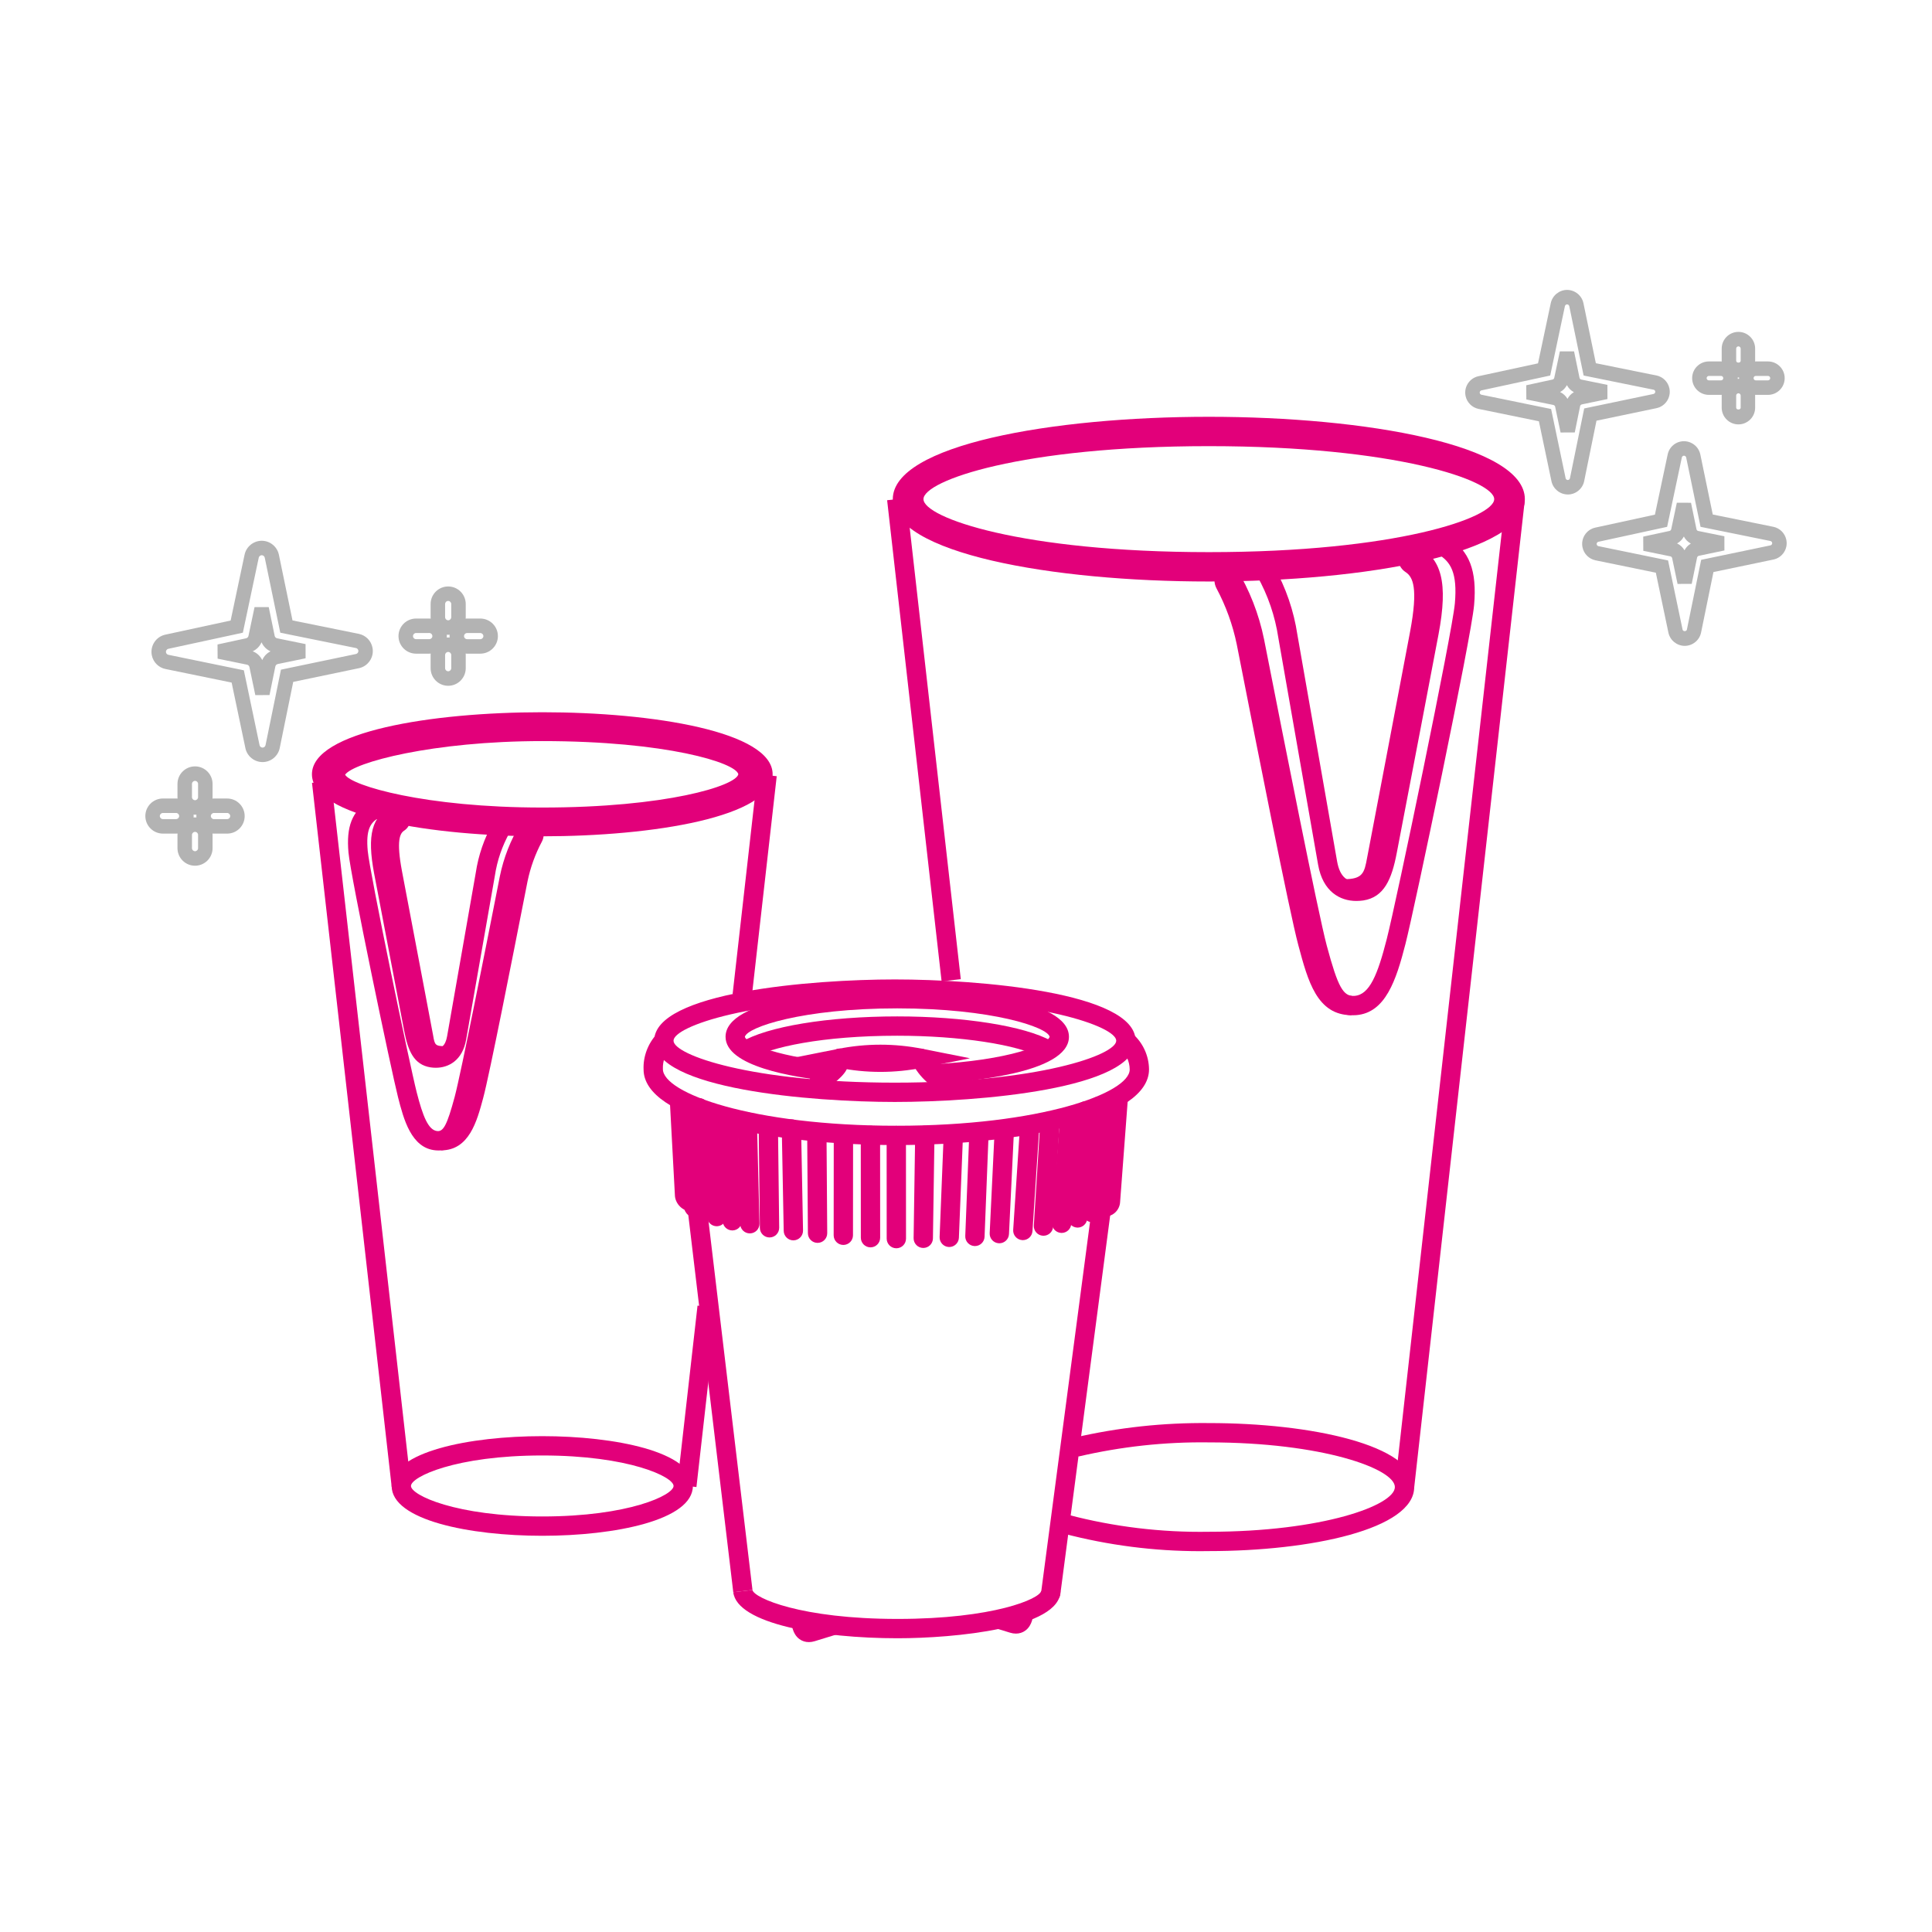 <?xml version="1.0" encoding="UTF-8"?> <!-- Generator: Adobe Illustrator 14.0.0, SVG Export Plug-In . SVG Version: 6.00 Build 43363) --> <svg xmlns="http://www.w3.org/2000/svg" xmlns:xlink="http://www.w3.org/1999/xlink" version="1.1" id="Vrstva_1" x="0px" y="0px" width="200px" height="200px" viewBox="0 0 200 200" xml:space="preserve"> <g transform="translate(-1357.438 -618.033)"> <g transform="translate(1372.552 629.713)"> <g transform="translate(28.676 48.646)"> <path fill="#E2007A" d="M49.126,109.266c-7.927,0-16.631-1.492-17.008-4.768l1.985-0.229l-0.993,0.114l0.993-0.116 c0.157,0.826,5.016,2.998,15.021,2.998c9.96,0,14.729-2.091,14.86-2.886l2,0.004C65.986,108.245,54.958,109.266,49.126,109.266 L49.126,109.266z"></path> <path fill="#E2007A" d="M64.987,105.58c-0.043,0-0.087-0.003-0.132-0.009c-0.548-0.072-0.934-0.574-0.86-1.122l5.233-39.638 c0.021-0.064,0.034-0.131,0.046-0.195l0.799-10.922c0.04-0.551,0.522-0.976,1.07-0.924c0.551,0.041,0.965,0.521,0.924,1.07 l-0.811,11.016c-0.031,0.204-0.062,0.351-0.1,0.481l-5.182,39.372C65.911,105.214,65.481,105.58,64.987,105.58L64.987,105.58z"></path> <path fill="#E2007A" d="M48.994,58.211c-13,0-26.161-2.688-26.161-7.825c-0.057-1.316,0.439-2.667,1.366-3.665l1.467,1.359 c-0.565,0.608-0.869,1.435-0.834,2.263c0.001,2.477,9.192,5.868,24.162,5.868c14.971,0,24.163-3.394,24.163-5.825 c-0.008-0.852-0.39-1.665-1.045-2.225l1.297-1.521c1.098,0.936,1.733,2.299,1.748,3.736 C75.157,55.525,61.995,58.211,48.994,58.211L48.994,58.211z"></path> <path fill="#E2007A" d="M48.845,53.748c-8.615,0-24.912-1.325-24.912-6.341c0-5.018,16.297-6.342,24.912-6.342 c8.618,0,24.918,1.324,24.918,6.342C73.763,52.423,57.463,53.748,48.845,53.748L48.845,53.748z M48.845,43.066 c-14.824,0-22.912,2.869-22.912,4.342c0,1.475,8.088,4.342,22.912,4.342c14.829,0,22.918-2.867,22.918-4.342 C71.763,45.935,63.674,43.066,48.845,43.066L48.845,43.066z"></path> <path fill="#E2007A" d="M52.735,51.855l-0.103-1.998c8.202-0.414,12.071-2.095,12.235-2.86 c-0.215-0.986-5.979-2.937-15.775-2.937c-9.795,0-15.559,1.949-15.775,2.951c0.116,0.523,2.587,1.938,9.173,2.612l-0.205,1.989 c-4.095-0.42-10.966-1.578-10.966-4.609c0-3.903,11.173-4.943,17.773-4.943c6.602,0,17.774,1.04,17.774,4.943 C66.868,50.843,56.051,51.687,52.735,51.855L52.735,51.855z"></path> <path fill="#E2007A" d="M53.725,52.745c-0.235,0-0.474-0.084-0.663-0.254l-0.899-0.799c-0.64-0.569-1.159-1.248-1.547-2.018 c-0.248-0.493-0.05-1.095,0.442-1.344c0.493-0.247,1.096-0.049,1.345,0.443c0.272,0.543,0.64,1.021,1.09,1.424l0.896,0.799 c0.413,0.367,0.45,0.999,0.083,1.41C54.274,52.632,54,52.745,53.725,52.745L53.725,52.745z"></path> <path fill="#E2007A" d="M41.008,52.648c-0.333,0-0.657-0.166-0.849-0.471c-0.293-0.468-0.15-1.085,0.316-1.378 c0.703-0.44,1.461-1.06,1.588-1.295c0.18-0.63,0.393-1.411,1.287-1.271l0.862,0.129l-0.01,0.875 c-0.002,0.156-0.04,0.306-0.106,0.438c-0.023,0.073-0.064,0.206-0.134,0.441c-0.267,0.914-1.635,1.883-2.427,2.377 C41.372,52.598,41.189,52.648,41.008,52.648L41.008,52.648z"></path> <path fill="#E2007A" d="M47.357,50.636c-1.457,0-2.921-0.145-4.35-0.43l-4.922-0.98l4.922-0.979c2.857-0.57,5.837-0.57,8.694,0 l4.919,0.979l-4.919,0.98C50.276,50.491,48.814,50.636,47.357,50.636L47.357,50.636z"></path> <path fill="#E2007A" d="M33.956,49.275l-1.043-1.707c2.661-1.625,9.013-2.676,16.182-2.676c6.914,0,13.172,0.995,15.942,2.535 l-0.973,1.748c-2.456-1.365-8.473-2.283-14.971-2.283C41.331,46.892,35.896,48.088,33.956,49.275L33.956,49.275z"></path> <path fill="#E2007A" d="M39.943,109.665c-0.358,0-0.692-0.104-0.975-0.311c-0.752-0.548-0.805-1.559-0.808-1.756l2-0.028 l-1,0.015l1-0.026c0,0.013,0.001,0.023,0.002,0.036l2.104-0.644l0.586,1.912l-2.31,0.708 C40.34,109.634,40.138,109.665,39.943,109.665L39.943,109.665z"></path> <path fill="#E2007A" d="M61.377,108.784c-0.194,0-0.396-0.031-0.601-0.094l-1.438-0.441l0.588-1.912l1.231,0.379 c0.002-0.014,0.003-0.026,0.003-0.039l2,0.043c-0.003,0.197-0.058,1.207-0.81,1.754C62.07,108.68,61.735,108.784,61.377,108.784 L61.377,108.784z"></path> <path fill="#E2007A" d="M27.882,65.103c-0.863,0-1.623-0.623-1.785-1.477l-0.017-0.133l-0.521-9.692 c-0.028-0.552,0.395-1.022,0.945-1.053c0.537-0.031,1.022,0.394,1.053,0.944l0.505,9.42c0.467,0.067,0.831,0.459,0.854,0.945 c0.023,0.553-0.404,1.02-0.956,1.042C27.934,65.102,27.907,65.103,27.882,65.103L27.882,65.103z"></path> <path fill="#E2007A" d="M32.118,104.5l-4.653-39.022c-0.254-0.223-0.431-0.533-0.481-0.884l-0.572-10.61l1.998-0.106l0.534,10 l0.349,0.022l4.813,40.364L32.118,104.5L32.118,104.5z"></path> <path fill="#E2007A" d="M29.055,65.965c-0.53,0-0.974-0.418-0.998-0.954l-0.484-10.617c-0.025-0.552,0.4-1.02,0.953-1.045 c0.55-0.037,1.021,0.401,1.045,0.953l0.484,10.617c0.025,0.552-0.4,1.02-0.952,1.045C29.086,65.965,29.07,65.965,29.055,65.965 L29.055,65.965z"></path> <path fill="#E2007A" d="M30.406,66.614c-0.529,0-0.973-0.416-0.998-0.951l-0.524-10.678c-0.027-0.553,0.398-1.021,0.95-1.049 c0.55-0.037,1.02,0.397,1.048,0.95l0.524,10.678c0.026,0.553-0.398,1.021-0.95,1.049C30.439,66.614,30.423,66.614,30.406,66.614 L30.406,66.614z"></path> <path fill="#E2007A" d="M32.021,67.048c-0.533,0-0.978-0.421-0.998-0.959l-0.438-10.662c-0.021-0.552,0.406-1.018,0.958-1.04 c0.534-0.048,1.018,0.405,1.04,0.958l0.438,10.662c0.021,0.552-0.406,1.018-0.959,1.04 C32.048,67.048,32.033,67.048,32.021,67.048L32.021,67.048z"></path> <path fill="#E2007A" d="M33.831,67.355c-0.541,0-0.986-0.432-1-0.976l-0.262-10.55c-0.015-0.553,0.423-1.012,0.976-1.024 c0.533,0.011,1.011,0.425,1.024,0.976l0.262,10.551c0.014,0.552-0.423,1.011-0.976,1.023 C33.848,67.355,33.839,67.355,33.831,67.355L33.831,67.355z"></path> <path fill="#E2007A" d="M35.872,67.775c-0.547,0-0.993-0.438-1-0.987l-0.126-10.483c-0.007-0.552,0.436-1.005,0.988-1.012 c0.004,0,0.008,0,0.012,0c0.547,0,0.993,0.439,1,0.988l0.126,10.482c0.007,0.552-0.437,1.005-0.988,1.012 C35.88,67.775,35.876,67.775,35.872,67.775L35.872,67.775z"></path> <path fill="#E2007A" d="M38.339,68.076c-0.544,0-0.989-0.437-1-0.981L37.14,56.571c-0.011-0.553,0.43-1.008,0.981-1.02 c0.589-0.018,1.008,0.43,1.019,0.98l0.199,10.524c0.011,0.552-0.429,1.008-0.98,1.02C38.353,68.076,38.345,68.076,38.339,68.076 L38.339,68.076z"></path> <path fill="#E2007A" d="M40.844,68.336c-0.549,0-0.996-0.443-1-0.993l-0.075-10.428c-0.004-0.553,0.44-1.004,0.993-1.008 c0.567,0.021,1.003,0.441,1.007,0.994l0.075,10.428c0.004,0.552-0.439,1.003-0.993,1.007 C40.849,68.336,40.846,68.336,40.844,68.336L40.844,68.336z"></path> <path fill="#E2007A" d="M43.511,68.55L43.511,68.55c-0.553-0.001-1.001-0.448-1-1.001l0.01-10.448 c0.002-0.552,0.448-0.998,1-0.998h0.002c0.552,0,1,0.447,0.998,1l-0.01,10.448C44.51,68.103,44.062,68.55,43.511,68.55 L43.511,68.55z"></path> <path fill="#E2007A" d="M46.324,68.8c-0.552,0-1-0.447-1-0.999l-0.007-10.599c0-0.553,0.446-1.002,0.999-1.002 c0.001,0,0.001,0,0.001,0c0.552,0,1,0.447,1,1l0.007,10.599C47.324,68.352,46.877,68.8,46.324,68.8L46.324,68.8L46.324,68.8z"></path> <path fill="#E2007A" d="M49,68.895c-0.552,0-1-0.446-1-0.999l-0.006-10.677c0-0.553,0.447-1.001,0.999-1.001 c0.001,0,0.001,0,0.001,0c0.552,0,1,0.447,1,0.999L50,67.894C50,68.446,49.553,68.895,49,68.895L49,68.895L49,68.895z"></path> <path fill="#E2007A" d="M51.787,68.862c-0.005,0-0.01,0-0.015,0c-0.554-0.01-0.993-0.464-0.985-1.016l0.161-10.662 c0.009-0.553,0.454-1.014,1.015-0.984c0.553,0.009,0.993,0.463,0.985,1.015l-0.161,10.662 C52.778,68.425,52.333,68.862,51.787,68.862L51.787,68.862z"></path> <path fill="#E2007A" d="M54.478,68.764c-0.015,0-0.027,0-0.041-0.001c-0.553-0.021-0.981-0.487-0.959-1.039l0.421-10.562 c0.021-0.553,0.484-1.004,1.038-0.959c0.553,0.021,0.981,0.486,0.959,1.039l-0.421,10.562 C55.453,68.342,55.01,68.764,54.478,68.764L54.478,68.764z"></path> <path fill="#E2007A" d="M57.134,68.666c-0.014,0-0.025,0-0.04-0.001c-0.552-0.021-0.98-0.486-0.96-1.038l0.422-10.759 c0.021-0.553,0.489-0.983,1.038-0.959c0.552,0.021,0.981,0.486,0.96,1.037l-0.422,10.759 C58.111,68.244,57.668,68.666,57.134,68.666L57.134,68.666z"></path> <path fill="#E2007A" d="M59.662,68.377c-0.017,0-0.032,0-0.049-0.001c-0.552-0.026-0.979-0.495-0.951-1.047l0.518-10.762 c0.028-0.552,0.501-0.975,1.047-0.951c0.553,0.027,0.979,0.496,0.951,1.048L60.66,67.425 C60.634,67.96,60.192,68.377,59.662,68.377L59.662,68.377z"></path> <path fill="#E2007A" d="M62.094,68.052c-0.021,0-0.044-0.001-0.065-0.002c-0.552-0.036-0.97-0.513-0.934-1.062l0.713-10.857 c0.037-0.553,0.511-0.952,1.063-0.934c0.551,0.037,0.969,0.514,0.933,1.063l-0.713,10.857 C63.056,67.647,62.616,68.052,62.094,68.052L62.094,68.052z"></path> <path fill="#E2007A" d="M64.231,67.598c-0.021,0-0.043-0.001-0.063-0.002c-0.551-0.034-0.97-0.509-0.937-1.061l0.681-10.888 c0.034-0.554,0.518-0.961,1.061-0.937c0.552,0.034,0.971,0.509,0.937,1.062L65.23,66.66 C65.195,67.191,64.755,67.598,64.231,67.598L64.231,67.598z"></path> <path fill="#E2007A" d="M66.111,67.306c-0.025,0-0.052-0.001-0.077-0.003c-0.551-0.042-0.963-0.521-0.921-1.073l0.844-11.082 c0.042-0.551,0.509-0.961,1.073-0.922c0.551,0.043,0.963,0.522,0.921,1.073l-0.845,11.083 C67.067,66.906,66.629,67.306,66.111,67.306L66.111,67.306z"></path> <path fill="#E2007A" d="M67.764,66.755c-0.024,0-0.051-0.001-0.077-0.003c-0.551-0.042-0.963-0.522-0.921-1.073l0.846-11.083 c0.042-0.55,0.505-0.963,1.072-0.921c0.552,0.042,0.964,0.521,0.921,1.073L68.76,65.831 C68.72,66.356,68.281,66.755,67.764,66.755L67.764,66.755z"></path> <path fill="#E2007A" d="M69.287,66.204c-0.021,0-0.042-0.001-0.062-0.002c-0.552-0.034-0.971-0.51-0.937-1.061l0.68-11.019 c0.033-0.552,0.521-0.953,1.061-0.937c0.552,0.033,0.971,0.508,0.937,1.059l-0.68,11.02 C70.252,65.796,69.812,66.204,69.287,66.204L69.287,66.204z"></path> <path fill="#E2007A" d="M70.491,65.627c-0.113,0-0.234-0.01-0.364-0.029c-0.546-0.086-0.919-0.597-0.834-1.143 c0.073-0.466,0.455-0.806,0.904-0.843l0.78-10.377c0.041-0.551,0.525-0.973,1.071-0.922c0.552,0.041,0.964,0.521,0.922,1.072 l-0.81,10.76c-0.016,0.31-0.177,0.785-0.581,1.114C71.364,65.438,71.01,65.627,70.491,65.627L70.491,65.627z"></path> </g> <path fill="#E2007A" d="M110.024,48.517c-16.258,0-32.716-2.929-32.716-8.526c0-5.597,16.458-8.525,32.716-8.525 c16.257,0,32.714,2.929,32.714,8.525C142.738,45.589,126.281,48.517,110.024,48.517L110.024,48.517z M110.024,33.465 c-19.029,0-30.716,3.801-30.716,6.524c0,2.726,11.687,6.526,30.716,6.526s30.714-3.801,30.714-6.526 C140.738,37.266,129.053,33.465,110.024,33.465L110.024,33.465z"></path> <path fill="#E2007A" d="M109.109,148.897c-4.762,0-9.514-0.612-14.128-1.823l0.509-1.934c4.732,1.241,9.633,1.829,14.518,1.749 c11.772,0,19.275-2.741,19.275-4.628s-7.502-4.625-19.26-4.625c-4.552-0.062-9.089,0.436-13.512,1.466l-0.453-1.947 c4.58-1.066,9.281-1.568,13.979-1.519c10.552,0,21.246,2.274,21.246,6.625c0,4.352-10.694,6.628-21.26,6.628 C109.718,148.894,109.412,148.897,109.109,148.897L109.109,148.897z"></path> <polygon fill="#E2007A" points="82.36,89.908 76.721,40.103 78.709,39.88 84.346,89.683 "></polygon> <polygon fill="#E2007A" points="131.276,142.368 129.287,142.145 140.743,39.88 142.732,40.102 "></polygon> <path fill="#E2007A" d="M124.936,93.419c-2.837,0-3.634-2.966-4.634-6.684c-0.933-3.475-4.665-22.418-6.07-29.549l-0.451-2.293 c-0.487-2.389-1.38-4.665-2.65-6.76l1.709-1.037c1.392,2.291,2.368,4.783,2.9,7.402l0.454,2.301 c1.401,7.113,5.125,26.008,6.04,29.418c1.16,4.315,1.706,5.289,2.884,5.194c1.553-0.118,2.393-2.235,3.317-5.854 c1.021-3.973,6.788-31.727,7.058-34.774c0.28-3.196-0.451-4.317-1.724-5.087l1.035-1.711c2.191,1.327,2.993,3.413,2.68,6.975 c-0.299,3.389-6.159,31.391-7.11,35.096c-0.958,3.742-2.068,7.119-5.104,7.352C125.156,93.415,125.043,93.419,124.936,93.419 L124.936,93.419z"></path> <path fill="#E2007A" d="M125.295,81.587c-1.702,0-3.467-0.969-3.958-3.742c-0.487-2.752-3.734-21.269-4.116-23.487 c-0.342-2.269-1.076-4.415-2.186-6.397l1.743-0.978c1.229,2.194,2.043,4.569,2.416,7.058c0.379,2.196,3.623,20.705,4.11,23.455 c0.282,1.594,1.067,2.27,2.402,2.059c0.482-0.074,1.212-0.188,1.807-3.313l0.611-3.188c0.987-5.146,2.721-14.18,3.712-19.432 c1.115-5.92-0.247-6.583-1.241-7.066l0.875-1.799c2.685,1.307,3.337,3.896,2.331,9.236c-0.991,5.254-2.725,14.29-3.713,19.438 l-0.61,3.188c-0.516,2.708-1.302,4.581-3.464,4.916C125.781,81.567,125.538,81.587,125.295,81.587L125.295,81.587z"></path> <path fill="#E2007A" d="M124.041,81.333c-0.018,0-0.034,0-0.052,0l0.013-2c1.982,0.014,2.124-0.685,2.405-2.209l0.049-0.254 c0.599-3.127,3.136-16.441,4.395-23.124c0.871-4.618,0.29-5.714-0.468-6.21c-0.47-0.306-0.752-0.824-0.752-1.385v-0.333h2v0.149 c1.981,1.438,1.91,4.305,1.185,8.149c-1.259,6.685-3.796,20.001-4.395,23.128l-0.046,0.244 C128.091,79.021,127.663,81.333,124.041,81.333L124.041,81.333z"></path> <path fill="#E2007A" d="M124.802,93.412c-3.576,0-4.518-3.522-5.515-7.253c-0.931-3.451-4.413-21.17-5.9-28.736l-0.473-2.401 c-0.416-2.019-1.122-3.974-2.099-5.802c-0.136-0.254-0.208-0.543-0.208-0.832V47.59h2v0.737c1.052,1.984,1.813,4.103,2.267,6.296 l0.475,2.412c1.355,6.897,4.958,25.217,5.87,28.604c1.157,4.332,1.837,5.771,3.583,5.771V93.412L124.802,93.412z"></path> <path fill="#E2007A" d="M110.024,47.477c-12.678,0-31.54-1.994-31.54-7.486s18.862-7.486,31.54-7.486 c12.68,0,31.541,1.994,31.541,7.486C141.565,45.484,122.702,47.477,110.024,47.477L110.024,47.477z M110.024,34.505 c-19.395,0-29.54,3.571-29.54,5.486s10.146,5.486,29.54,5.486c19.396,0,29.541-3.572,29.541-5.486 C139.565,38.076,129.419,34.505,110.024,34.505L110.024,34.505z"></path> <path fill="#E2007A" d="M41.021,74.894c-11.482,0-23.843-2.011-23.843-6.423c0-4.41,12.359-6.42,23.843-6.42 c11.485,0,23.848,2.01,23.848,6.42C64.866,72.883,52.506,74.894,41.021,74.894L41.021,74.894z M41.021,64.051 c-14.133,0-21.843,2.92-21.843,4.42c0,1.502,7.71,4.423,21.843,4.423c14.137,0,21.848-2.921,21.848-4.423 C62.866,66.971,55.156,64.051,41.021,64.051L41.021,64.051z"></path> <path fill="#E2007A" d="M41.021,147.304c-7.51,0-15.592-1.614-15.592-5.158c0-3.543,8.082-5.156,15.592-5.156 s15.592,1.613,15.592,5.156C56.613,145.69,48.531,147.304,41.021,147.304L41.021,147.304z M41.021,138.99 c-8.968,0-13.592,2.212-13.592,3.156s4.624,3.158,13.592,3.158c8.969,0,13.592-2.214,13.592-3.158S49.99,138.99,41.021,138.99 L41.021,138.99z"></path> <polygon fill="#E2007A" points="56.981,142.258 54.991,142.034 57.094,123.476 59.081,123.701 "></polygon> <polygon fill="#E2007A" points="62.715,91.442 60.727,91.217 63.304,68.45 65.292,68.674 "></polygon> <polygon fill="#E2007A" points="25.435,142.258 17.184,69.359 19.172,69.133 27.423,142.034 "></polygon> <path fill="#E2007A" d="M30.284,107.417c-0.088,0-0.177-0.005-0.268-0.012c-2.566-0.195-3.354-3.266-3.927-5.506 c-0.685-2.674-4.91-22.878-5.128-25.324c-0.241-2.684,0.375-4.266,2.062-5.288l1.035,1.712c-0.848,0.514-1.302,1.233-1.105,3.397 c0.194,2.188,4.341,22.147,5.072,25.006c0.62,2.421,1.194,3.937,2.143,4.008c0.621,0.048,1.006-0.643,1.785-3.538 c0.658-2.449,3.342-16.068,4.353-21.195l0.321-1.627c0.393-1.928,1.105-3.752,2.125-5.426l1.709,1.039 c-0.896,1.477-1.528,3.084-1.874,4.78l-0.319,1.62c-1.014,5.146-3.707,18.812-4.383,21.329 C33.163,105.081,32.535,107.417,30.284,107.417L30.284,107.417z"></path> <path fill="#E2007A" d="M29.997,98.855c-0.186,0-0.367-0.015-0.544-0.042c-1.719-0.271-2.33-1.703-2.723-3.768l-0.821-4.289 c-0.719-3.746-1.693-8.832-2.291-12.004c-0.756-4-0.24-5.951,1.834-6.953l0.87,1.801c-0.635,0.307-1.505,0.727-0.739,4.781 c0.598,3.172,1.571,8.254,2.291,12l0.821,4.291c0.392,2.059,0.814,2.125,1.068,2.166c0.801,0.121,1.235-0.264,1.41-1.258 c0.352-1.981,2.688-15.312,2.964-16.91c0.271-1.807,0.868-3.547,1.77-5.156l1.743,0.978c-0.78,1.396-1.3,2.91-1.538,4.498 c-0.277,1.619-2.617,14.957-2.97,16.94C32.76,98.109,31.312,98.855,29.997,98.855L29.997,98.855z"></path> <path fill="#E2007A" d="M30.983,98.628c-2.759,0-3.051-1.738-3.227-2.779L27.7,95.531l-0.755-3.963 c-0.739-3.886-1.791-9.405-2.411-12.696c-0.557-2.951-0.584-5.14,1.088-6.23c-0.079,0.052-0.143,0.123-0.184,0.205h1.944v0.238 c-0.003,0.504-0.254,0.961-0.67,1.232s-0.815,0.99-0.214,4.184c0.619,3.291,1.671,8.81,2.41,12.692l0.817,4.323 c0.167,0.988,0.21,1.1,1.278,1.109l0.012,2C31.006,98.628,30.994,98.628,30.983,98.628L30.983,98.628z"></path> <path fill="#E2007A" d="M30.542,107.406v-2c1.051,0,1.619-0.918,2.431-3.93c0.647-2.409,3.226-15.519,4.196-20.453l0.367-1.863 c0.33-1.597,0.878-3.126,1.63-4.558v-0.469h2v0.584c0,0.246-0.062,0.496-0.181,0.722c-0.692,1.299-1.192,2.682-1.489,4.118 l-0.365,1.853c-1.065,5.419-3.562,18.11-4.228,20.586C34.255,104.406,33.447,107.406,30.542,107.406L30.542,107.406z"></path> <path fill="#E2007A" d="M41.021,73.919c-8.672,0-22.43-1.478-22.43-5.439c0-3.71,13.384-5.439,22.43-5.439 c8.281,0,22.297,1.146,22.297,5.439S49.302,73.919,41.021,73.919L41.021,73.919z M20.611,68.517 c0.646,1.139,8.276,3.399,20.41,3.399c12.838,0,20.038-2.244,20.298-3.447c-0.256-1.188-7.452-3.432-20.298-3.432 C29.629,65.04,21.474,67.256,20.611,68.517L20.611,68.517z"></path> </g> <g transform="translate(1357.938 640.222)"> <path fill="#B3B3B3" d="M45.895,43.524c-1.002,0-1.817-0.815-1.817-1.817v-1.369c0-1.002,0.814-1.817,1.817-1.817 c1,0,1.815,0.813,1.818,1.813v1.373C47.713,42.708,46.896,43.524,45.895,43.524L45.895,43.524z M45.895,40.02 c-0.176,0-0.317,0.144-0.317,0.317v1.369c0,0.174,0.143,0.317,0.317,0.317c0.176,0,0.318-0.144,0.318-0.317v-1.371 C46.212,40.164,46.069,40.02,45.895,40.02L45.895,40.02z"></path> <path fill="#B3B3B3" d="M45.895,48.804c-1.002,0-1.817-0.814-1.817-1.818v-1.367c0-1.002,0.814-1.817,1.817-1.817 s1.818,0.815,1.818,1.817v1.367C47.71,47.99,46.895,48.804,45.895,48.804L45.895,48.804z M45.895,45.3 c-0.176,0-0.317,0.143-0.317,0.316v1.368c0,0.175,0.143,0.318,0.317,0.318c0.176,0,0.317-0.144,0.318-0.32v-1.366 C46.213,45.443,46.069,45.3,45.895,45.3L45.895,45.3z"></path> <path fill="#B3B3B3" d="M43.939,45.478L43.939,45.478L43.939,45.478h-1.371c-1.001-0.002-1.814-0.816-1.816-1.814 c-0.002-1.002,0.812-1.819,1.814-1.822h1.37c0.491,0.002,0.947,0.191,1.29,0.535c0.345,0.345,0.532,0.803,0.53,1.289 c0,0.482-0.188,0.939-0.533,1.282C44.881,45.29,44.425,45.478,43.939,45.478L43.939,45.478z M42.568,43.342 c-0.174,0-0.316,0.144-0.316,0.317c0,0.176,0.143,0.318,0.318,0.318h1.369l0,0c0.114,0,0.189-0.059,0.226-0.093 c0.036-0.035,0.093-0.11,0.093-0.224c0-0.117-0.058-0.191-0.092-0.227c-0.035-0.035-0.111-0.094-0.228-0.094L42.568,43.342 L42.568,43.342z"></path> <path fill="#B3B3B3" d="M49.223,45.478L49.223,45.478L49.223,45.478L49.223,45.478h-1.371c-1-0.002-1.812-0.816-1.814-1.814 c-0.002-0.485,0.188-0.942,0.529-1.287c0.343-0.344,0.798-0.533,1.283-0.535h1.371c1.009,0.003,1.821,0.82,1.821,1.82 C51.039,44.665,50.223,45.478,49.223,45.478L49.223,45.478z M47.851,43.342c-0.111,0-0.188,0.059-0.223,0.094 c-0.034,0.035-0.092,0.11-0.092,0.224c0,0.176,0.143,0.319,0.315,0.319h1.37l0,0c0.177,0,0.318-0.144,0.319-0.319 c0-0.173-0.143-0.316-0.317-0.316L47.851,43.342L47.851,43.342z"></path> <path fill="#B3B3B3" d="M19.688,62.15c-1.002,0-1.816-0.814-1.816-1.816v-1.371c0-1.002,0.814-1.817,1.816-1.817 c1.003,0,1.817,0.815,1.817,1.817v1.371C21.506,61.335,20.689,62.15,19.688,62.15L19.688,62.15z M19.688,58.645 c-0.175,0-0.316,0.144-0.316,0.317v1.371c0,0.174,0.143,0.316,0.316,0.316c0.175,0,0.317-0.143,0.317-0.316v-1.371 C20.006,58.789,19.863,58.645,19.688,58.645L19.688,58.645z"></path> <path fill="#B3B3B3" d="M19.688,67.43c-1.002,0-1.816-0.815-1.816-1.816v-1.37c0-1.002,0.814-1.817,1.816-1.817 c1.003,0,1.817,0.815,1.817,1.817v1.37C21.506,66.615,20.689,67.43,19.688,67.43L19.688,67.43z M19.688,63.926 c-0.175,0-0.316,0.143-0.316,0.317v1.37c0,0.175,0.143,0.316,0.316,0.316c0.175,0,0.317-0.142,0.317-0.316v-1.37 C20.006,64.068,19.863,63.926,19.688,63.926L19.688,63.926z"></path> <path fill="#B3B3B3" d="M17.733,64.105h-1.371c-1.002,0-1.817-0.816-1.817-1.818s0.815-1.816,1.817-1.816h1.37 c0.996,0.001,1.812,0.814,1.815,1.811C19.549,63.287,18.734,64.103,17.733,64.105L17.733,64.105z M16.362,61.97 c-0.175,0-0.317,0.142-0.317,0.316c0,0.176,0.143,0.318,0.317,0.318h1.369c0.175,0,0.316-0.145,0.316-0.32 c-0.001-0.172-0.144-0.314-0.316-0.314H16.362L16.362,61.97z"></path> <path fill="#B3B3B3" d="M23.016,64.107h-1.371c-1.009-0.004-1.821-0.822-1.819-1.822s0.817-1.813,1.817-1.813h1.371 c1.001,0.002,1.814,0.817,1.814,1.815c0.003,0.479-0.184,0.937-0.524,1.281C23.962,63.914,23.504,64.105,23.016,64.107 L23.016,64.107L23.016,64.107z M21.645,61.971c-0.177,0-0.319,0.142-0.319,0.315c0,0.176,0.143,0.32,0.317,0.32h1.369 c0.116-0.001,0.191-0.061,0.227-0.095c0.034-0.034,0.092-0.109,0.091-0.222c0-0.179-0.142-0.319-0.316-0.32L21.645,61.971 L21.645,61.971z"></path> <path fill="#B3B3B3" d="M26.681,56.701h-0.003c-0.854,0-1.601-0.606-1.775-1.443l-1.424-6.787l-6.844-1.404 c-0.709-0.143-1.266-0.693-1.415-1.404c-0.207-0.978,0.419-1.943,1.396-2.153l6.76-1.462l1.443-6.817 c0.177-0.835,0.925-1.44,1.777-1.44c0.858,0,1.604,0.611,1.776,1.451l1.408,6.795l6.86,1.39c0.715,0.147,1.271,0.702,1.416,1.417 c0.098,0.476,0.003,0.961-0.265,1.365c-0.269,0.406-0.677,0.682-1.152,0.777L29.854,48.4l-1.397,6.85 C28.285,56.089,27.538,56.701,26.681,56.701L26.681,56.701z M26.597,35.287c-0.147,0-0.278,0.106-0.311,0.252l-1.646,7.768 l-7.71,1.668c-0.172,0.037-0.28,0.206-0.245,0.377c0.026,0.124,0.123,0.219,0.246,0.244l7.812,1.604l1.626,7.75 c0.03,0.146,0.16,0.252,0.308,0.252v0.75l0.001-0.75c0.151,0,0.278-0.104,0.311-0.254l1.596-7.814l7.756-1.619 c0.115-0.023,0.177-0.096,0.204-0.135c0.026-0.041,0.068-0.127,0.046-0.238c-0.024-0.118-0.11-0.21-0.226-0.242l-0.026-0.005 l-7.823-1.586l-1.608-7.765C26.874,35.391,26.747,35.289,26.597,35.287L26.597,35.287z M25.93,49.768l-0.608-2.901 c-0.025-0.125-0.122-0.222-0.246-0.248l-3.049-0.623l-0.009-1.469l2.959-0.641c0.123-0.027,0.22-0.125,0.245-0.249l0.63-2.979 l1.469,0.004l0.615,2.979c0.025,0.124,0.125,0.221,0.25,0.246l2.946,0.6l0.003,1.469l-2.887,0.598 c-0.122,0.025-0.218,0.124-0.244,0.249l-0.604,2.961L25.93,49.768L25.93,49.768z M25.658,45.232 c0.437,0.167,0.79,0.494,0.99,0.911c0.171-0.396,0.476-0.715,0.856-0.906c-0.414-0.184-0.747-0.52-0.929-0.938 C26.396,44.712,26.067,45.046,25.658,45.232L25.658,45.232z"></path> </g> <g transform="translate(1472.051 618.533)"> <g transform="translate(0)"> <path fill="#B3B3B3" d="M65.348,38.579c-0.955,0-1.732-0.777-1.732-1.732V35.59c0-0.956,0.777-1.733,1.732-1.733 s1.731,0.777,1.731,1.733v1.257C67.079,37.802,66.303,38.579,65.348,38.579L65.348,38.579z M65.348,35.356 c-0.128,0-0.232,0.104-0.232,0.232v1.258c0,0.256,0.465,0.256,0.465,0v-1.258C65.579,35.461,65.476,35.356,65.348,35.356 L65.348,35.356z"></path> <path fill="#B3B3B3" d="M65.348,43.433c-0.952,0-1.729-0.774-1.732-1.728v-1.263c0-0.953,0.777-1.729,1.732-1.729 s1.731,0.776,1.731,1.729v1.26C67.079,42.656,66.303,43.433,65.348,43.433L65.348,43.433z M65.348,40.213 c-0.128,0-0.232,0.104-0.232,0.229v1.26c0,0.251,0.465,0.253,0.465,0v-1.26C65.579,40.315,65.476,40.213,65.348,40.213 L65.348,40.213z"></path> <path fill="#B3B3B3" d="M63.548,40.377h-1.26c-0.955,0-1.731-0.776-1.731-1.731s0.776-1.73,1.731-1.73h1.26 c0.955,0,1.731,0.775,1.731,1.73C65.281,39.601,64.503,40.377,63.548,40.377L63.548,40.377z M62.288,38.415 c-0.128,0-0.231,0.104-0.231,0.23s0.104,0.231,0.231,0.231h1.26c0.128,0,0.231-0.104,0.231-0.231s-0.104-0.23-0.231-0.23H62.288 L62.288,38.415z"></path> <path fill="#B3B3B3" d="M68.406,40.377h-1.261c-0.955,0-1.73-0.776-1.73-1.731s0.775-1.73,1.73-1.73h1.261 c0.954,0,1.731,0.775,1.731,1.73S69.361,40.377,68.406,40.377L68.406,40.377z M67.146,38.415c-0.128,0-0.23,0.104-0.23,0.23 s0.104,0.231,0.23,0.231h1.261c0.128,0,0.231-0.104,0.231-0.231s-0.104-0.23-0.231-0.23H67.146L67.146,38.415z"></path> <path fill="#B3B3B3" d="M59.792,66.36h-0.004c-0.812-0.002-1.522-0.58-1.689-1.375l-1.3-6.199l-6.253-1.283 c-0.667-0.145-1.188-0.661-1.332-1.316c-0.102-0.449-0.021-0.914,0.226-1.304c0.247-0.391,0.632-0.661,1.083-0.763l6.181-1.344 l1.32-6.229c0.172-0.807,0.866-1.37,1.689-1.373c0.817,0.003,1.529,0.582,1.693,1.38l1.286,6.209l6.263,1.271 c0.677,0.135,1.207,0.662,1.35,1.341c0.095,0.453,0.008,0.917-0.246,1.305c-0.252,0.385-0.641,0.65-1.093,0.745l-6.203,1.294 l-1.28,6.256C61.323,65.774,60.611,66.358,59.792,66.36L59.792,66.36z M59.713,46.674c-0.106,0-0.199,0.076-0.223,0.185 l-1.522,7.179l-7.121,1.548c-0.072,0.016-0.116,0.062-0.139,0.1c-0.023,0.037-0.048,0.097-0.03,0.174 c0.021,0.089,0.09,0.158,0.178,0.177l7.209,1.479l1.502,7.162c0.044,0.211,0.404,0.209,0.446,0l1.479-7.225l7.168-1.496 c0.076-0.016,0.12-0.062,0.145-0.098c0.02-0.03,0.05-0.094,0.032-0.176c-0.02-0.09-0.09-0.162-0.179-0.179l-7.231-1.467 l-1.487-7.179C59.916,46.751,59.823,46.674,59.713,46.674L59.713,46.674z M59.047,59.946l-0.561-2.672 c-0.019-0.09-0.09-0.16-0.182-0.18l-2.803-0.574l-0.008-1.469l2.721-0.588c0.088-0.02,0.156-0.089,0.177-0.179l0.581-2.741 l1.468,0.003l0.567,2.741c0.019,0.09,0.089,0.16,0.179,0.178l2.708,0.549l0.004,1.469l-2.646,0.554 c-0.091,0.019-0.163,0.091-0.183,0.183l-0.557,2.723L59.047,59.946L59.047,59.946z M58.998,55.756 c0.322,0.152,0.591,0.4,0.767,0.708c0.151-0.289,0.38-0.529,0.659-0.693c-0.309-0.164-0.562-0.418-0.725-0.73 C59.541,55.343,59.296,55.592,58.998,55.756L58.998,55.756z"></path> <path fill="#B3B3B3" d="M47.684,50.688h-0.003c-0.812-0.002-1.522-0.582-1.688-1.377l-1.3-6.201l-6.252-1.281 c-0.663-0.141-1.186-0.656-1.333-1.314c-0.209-0.93,0.379-1.856,1.31-2.066l6.184-1.336l1.319-6.229 c0.167-0.792,0.877-1.37,1.688-1.374c0.823,0.004,1.534,0.586,1.697,1.383l1.283,6.207l5.596,1.135v-0.002l0.669,0.131 c0.682,0.14,1.212,0.669,1.351,1.349c0.19,0.937-0.416,1.851-1.351,2.042l-6.199,1.294l-1.275,6.255 c-0.162,0.799-0.873,1.383-1.69,1.387H47.684L47.684,50.688z M47.607,31.009c-0.103,0-0.197,0.078-0.221,0.186l-1.521,7.179 l-7.126,1.54c-0.117,0.027-0.195,0.15-0.168,0.273c0.02,0.088,0.088,0.155,0.174,0.174l7.213,1.479l1.502,7.166 c0.021,0.107,0.113,0.182,0.222,0.184c0.109-0.002,0.203-0.08,0.226-0.186l1.475-7.222l7.167-1.497 c0.129-0.026,0.21-0.148,0.186-0.273c-0.016-0.072-0.064-0.132-0.132-0.162l-7.281-1.477l-1.485-7.18 C47.812,31.086,47.717,31.011,47.607,31.009L47.607,31.009z M46.937,44.272l-0.562-2.668c-0.02-0.092-0.089-0.162-0.182-0.182 l-2.8-0.572l-0.009-1.469l2.72-0.59c0.091-0.02,0.159-0.088,0.178-0.176l0.582-2.743l1.469,0.003l0.566,2.737 c0.02,0.092,0.09,0.161,0.184,0.181l2.702,0.548l0.004,1.47l-2.648,0.552c-0.09,0.019-0.161,0.09-0.181,0.182l-0.554,2.722 L46.937,44.272L46.937,44.272z M46.889,40.085c0.322,0.152,0.589,0.4,0.764,0.706c0.151-0.29,0.382-0.53,0.662-0.694 c-0.309-0.164-0.561-0.418-0.723-0.728C47.434,39.672,47.189,39.921,46.889,40.085L46.889,40.085z"></path> </g> </g> </g> </svg> 